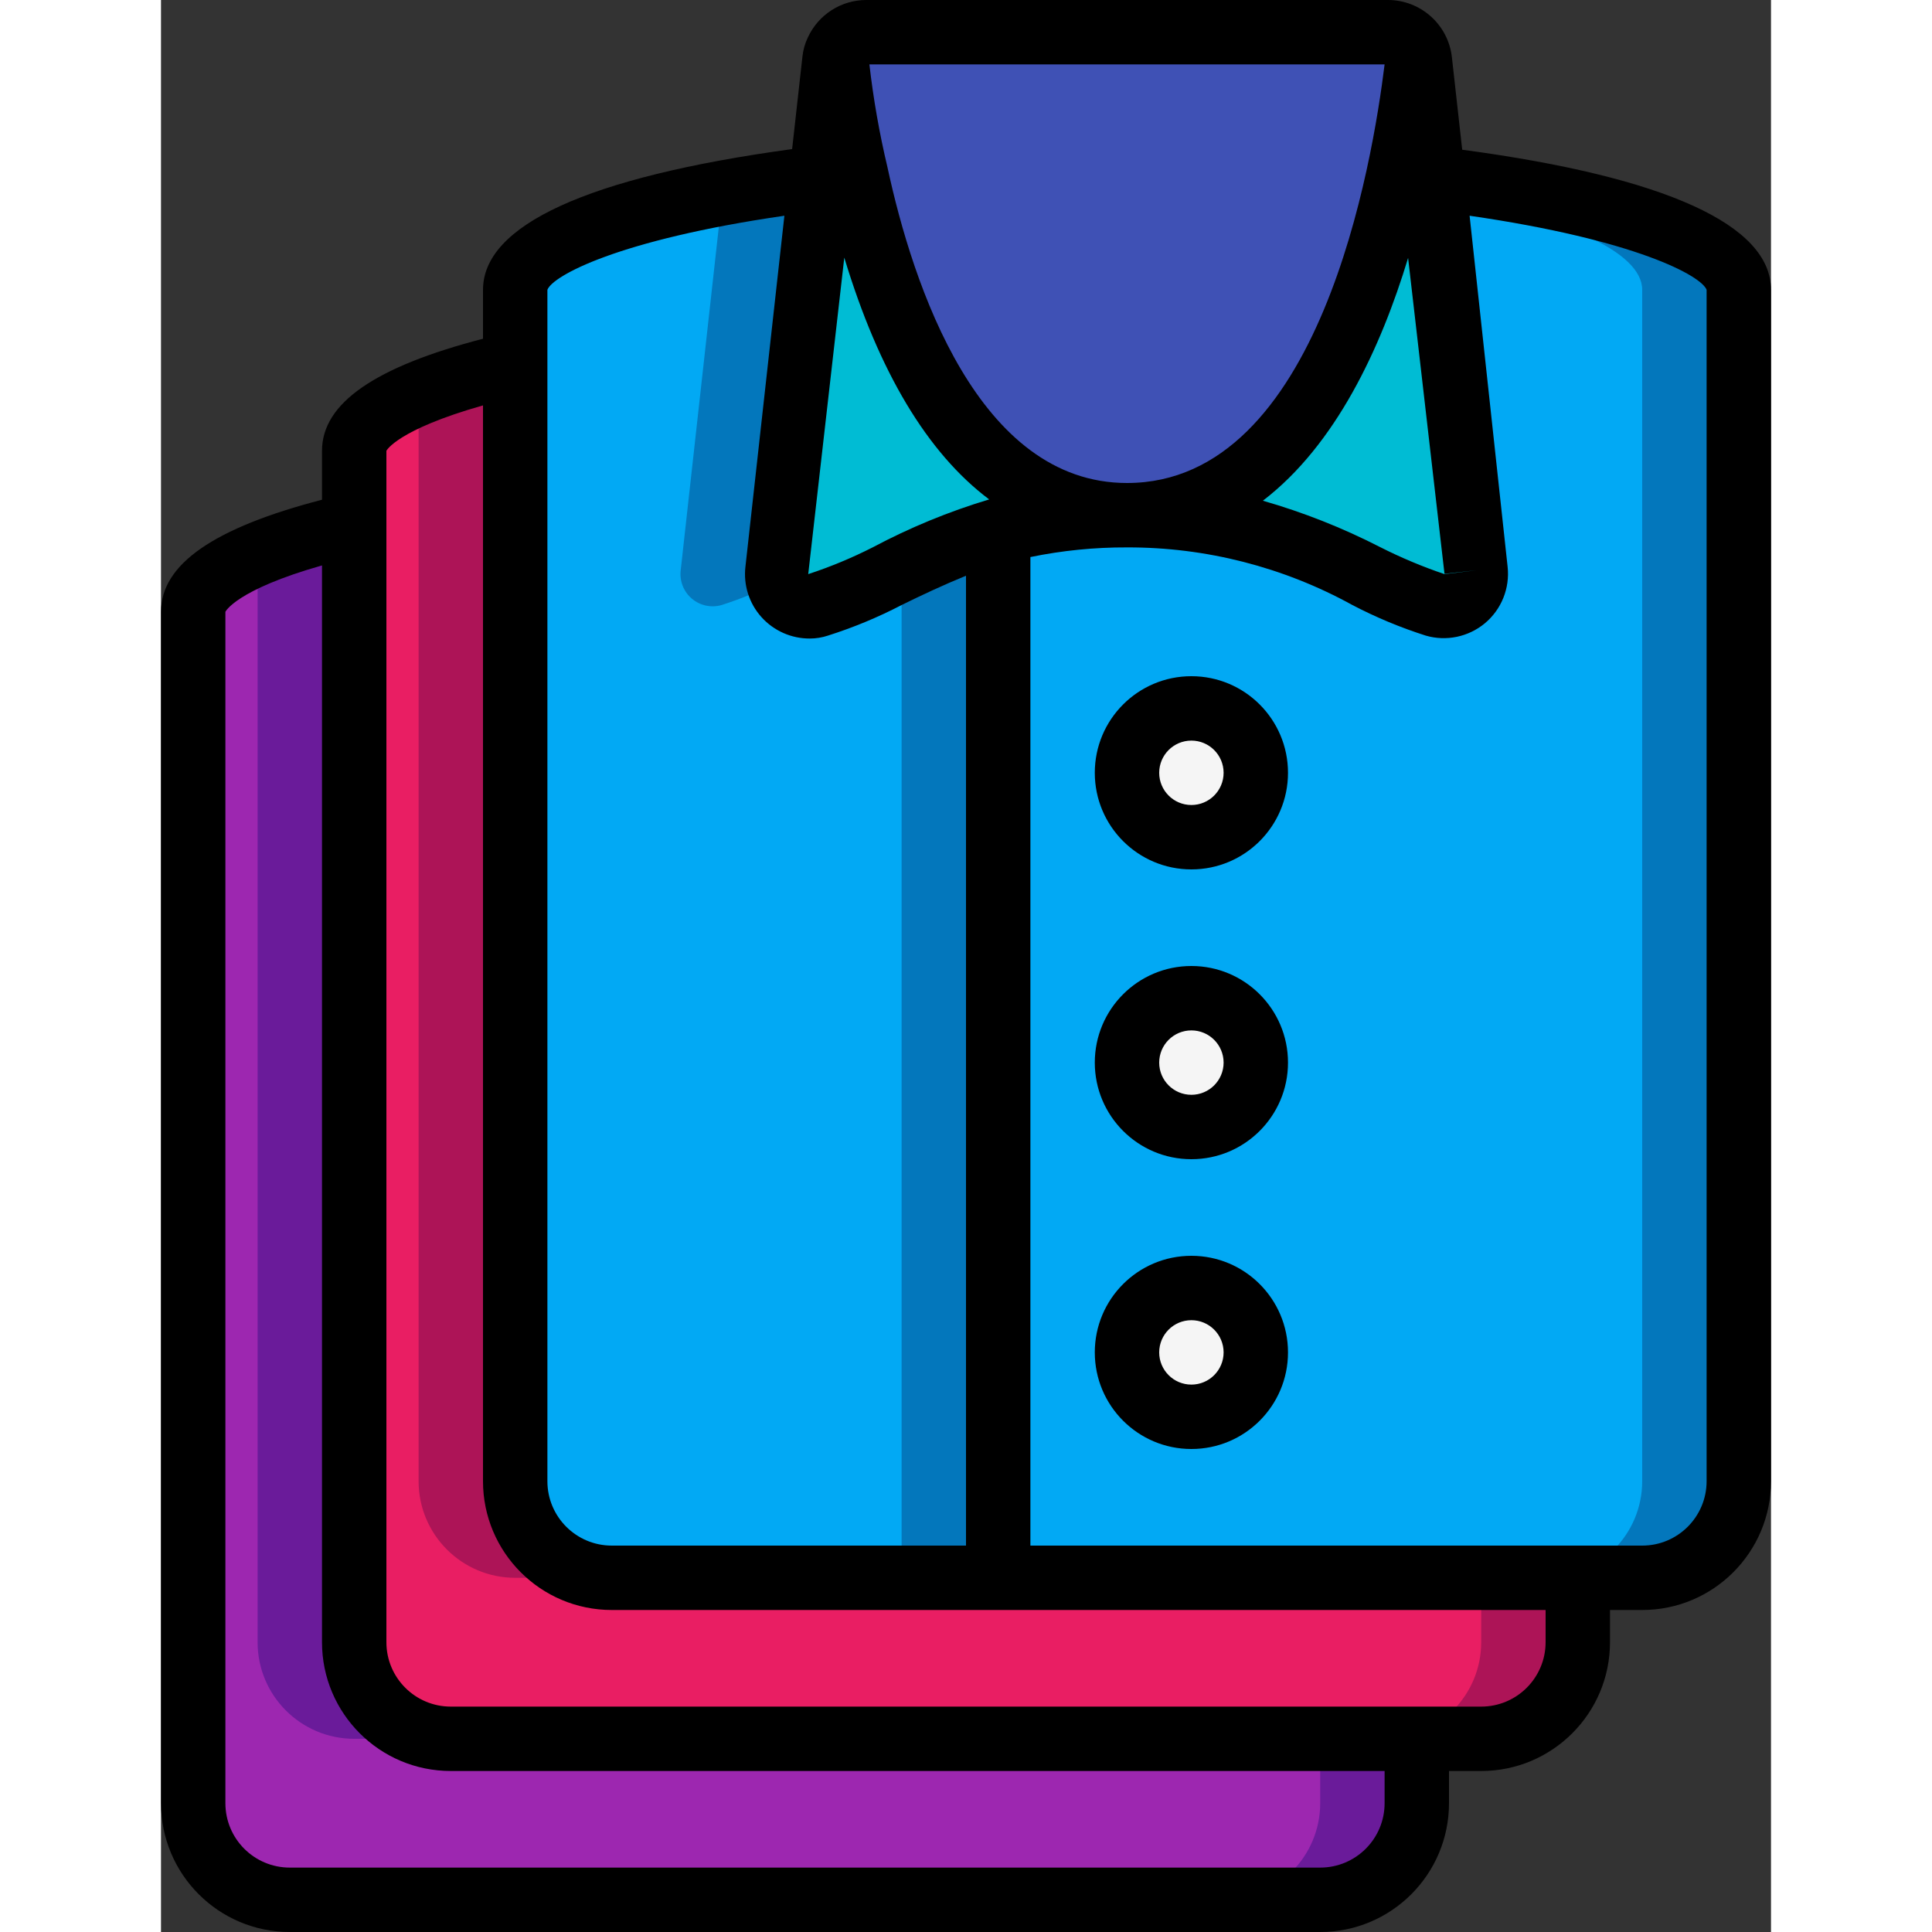<svg height="512" viewBox="0 0 50 60" width="512" xmlns="http://www.w3.org/2000/svg"><rect x="0" y="0" width="50" height="60" fill="#333333" stroke="none"/><g id="Page-1" fill="none" fill-rule="evenodd"><g id="019---Folded-Clothing" fill-rule="nonzero"><g id="Color" transform="translate(1 1)"><g fill="#f5f5f5"><circle id="Oval" cx="31" cy="23" r="2"/><circle id="Oval" cx="31" cy="32" r="2"/><circle id="Oval" cx="31" cy="41" r="2"/></g><path id="Shape" d="m48 8v37c0 1.657-1.343 3-3 3h-20v-32.49c1.304-.352 2.65-.523 4-.51 5.08 0 7.26 2.1 9.59 2.79.322.093.67.018.925-.199.255-.217.385-.548.345-.881l-1.35-12.17c5.67.69 9.49 1.98 9.49 3.46z" fill="#02a9f4"/><path id="Shape" d="m38.51 4.54.05.46c3.95.73 6.44 1.8 6.44 3v37c0 1.657-1.343 3-3 3h3c1.657 0 3-1.343 3-3v-37c0-1.48-3.82-2.77-9.49-3.46z" fill="#0377bc"/><path id="Shape" d="m25 15.51v32.49h-12c-1.657 0-3-1.343-3-3v-37c0-1.48 3.82-2.77 9.49-3.46l-1.35 12.17c-.04.333.09.664.345.881.255.217.603.292.925.199 1.59-.47 3.14-1.62 5.59-2.28z" fill="#02a9f4"/><path id="Shape" d="m16.44 5-1.3 11.71c-.04.333.09.664.345.881.255.217.603.292.925.199.606-.193 1.195-.437 1.76-.73-.015-.116-.015-.234 0-.35l1.32-12.17c-1.09.13-2.11.29-3.05.46z" fill="#0377bc"/><path id="Shape" d="m22 16.67v31.33h3v-32.49c-1.033.294-2.038.683-3 1.16z" fill="#0377bc"/><path id="Shape" d="m43 48v2c0 1.657-1.343 3-3 3h-32c-1.657 0-3-1.343-3-3v-37c0-1 1.9-2 5-2.7v34.7c0 .796.316 1.559.879 2.121.563.563 1.326.879 2.121.879z" fill="#e91e63"/><path id="Shape" d="m7 11.22v33.78c0 1.657 1.343 3 3 3h3c-1.657 0-3-1.343-3-3v-34.7c-1.025.219-2.029.527-3 .92z" fill="#ad1457"/><path id="Shape" d="m40 48v2c0 1.657-1.343 3-3 3h3c1.657 0 3-1.343 3-3v-2z" fill="#ad1457"/><path id="Shape" d="m38 53v2c0 1.657-1.343 3-3 3h-32c-1.657 0-3-1.343-3-3v-37c0-1 1.9-2 5-2.7v34.7c0 1.657 1.343 3 3 3z" fill="#9d27b0"/><path id="Shape" d="m35 53v2c0 1.657-1.343 3-3 3h3c1.657 0 3-1.343 3-3v-2z" fill="#6a1b9a"/><path id="Shape" d="m2 16.22v33.78c0 1.657 1.343 3 3 3h3c-1.657 0-3-1.343-3-3v-34.7c-1.025.219-2.029.527-3 .92z" fill="#6a1b9a"/><path id="Shape" d="m39.86 16.71c.04.333-.09.664-.345.881-.255.217-.603.292-.925.199-2.33-.69-4.51-2.79-9.59-2.79 7.08 0 8.74-11.49 9-14.36.038.078.062.163.07.25l.41 3.65z" fill="#00bcd4"/><path id="Shape" d="m38 .64c-.26 2.87-1.92 14.36-9 14.36-5.19 0-7.46-6.17-8.42-10.59-.259-1.125-.452-2.263-.58-3.41v-.44c.168-.343.518-.561.9-.56h16.2c.401.013.756.265.9.64z" fill="#3f51b5"/><path id="Shape" d="m29 15c-1.35-.013-2.696.158-4 .51-2.45.66-4 1.81-5.59 2.28-.322.093-.67.018-.925-.199-.255-.217-.385-.548-.345-.881l1.35-12.17.41-3.65c.012-.115.046-.227.1-.33v.44c.126 1.164.319 2.319.58 3.46.96 4.37 3.23 10.54 8.42 10.54z" fill="#00bcd4"/><circle id="Oval" cx="31" cy="23" fill="#f5f5f5" r="2"/><circle id="Oval" cx="31" cy="32" fill="#f5f5f5" r="2"/><circle id="Oval" cx="31" cy="41" fill="#f5f5f5" r="2"/></g><g id="Outline" fill="#000"><path id="Shape" d="m36 60c2.209 0 4-1.791 4-4v-1h1c2.209 0 4-1.791 4-4v-1h1c2.209 0 4-1.791 4-4v-37c0-2-3.23-3.5-9.59-4.35l-.32-2.87c-.112-1.014-.97-1.781-1.99-1.78h-16.2c-.778.002-1.483.454-1.81 1.16-.091.189-.149.392-.17.6l-.32 2.87c-6.37.87-9.6 2.37-9.6 4.37v1.52c-3.35.87-5 2-5 3.48v1.52c-3.35.87-5 2-5 3.48v37c0 2.209 1.791 4 4 4zm12-51v37c0 1.105-.895 2-2 2h-19v-30.7c.987-.203 1.992-.304 3-.3 2.447-.007 4.856.609 7 1.79.731.382 1.494.7 2.28.95.635.184 1.32.041 1.83-.38.518-.43.784-1.091.71-1.76l-1.18-10.9c5.18.75 7.2 1.87 7.36 2.3zm-8.14 8.82 1-.11-1 .12c-.686-.232-1.354-.513-2-.84-1.164-.597-2.383-1.079-3.64-1.44 2.26-1.73 3.66-4.73 4.51-7.54zm-9.86-2.82c-4.62 0-6.65-6.14-7.44-9.81-.25-1.051-.437-2.117-.56-3.19h16c-.37 3-2 13-8 13zm-8.78-7c1.07 3.54 2.58 6.07 4.5 7.51-1.253.376-2.465.875-3.62 1.49-.645.327-1.313.605-2 .83zm-1.86-1.3-1.21 10.9c-.066.569.115 1.139.498 1.565s.929.668 1.502.665c.19 0.0.379-.03.56-.09.789-.25 1.556-.568 2.29-.95.63-.31 1.29-.62 2-.91v30.12h-11c-1.105 0-2-.895-2-2v-37c.16-.43 2.18-1.55 7.36-2.3zm-9.36 5.89v33.41c0 2.209 1.791 4 4 4h29v1c0 1.105-.895 2-2 2h-32c-1.105 0-2-.895-2-2v-37s.32-.65 3-1.41zm-8 43.41v-37s.32-.68 3-1.44v33.44c0 2.209 1.791 4 4 4h29v1c0 1.105-.895 2-2 2h-32c-1.105 0-2-.895-2-2z"/><path id="Shape" d="m32 21c-1.657 0-3 1.343-3 3s1.343 3 3 3 3-1.343 3-3-1.343-3-3-3zm0 4c-.552 0-1-.448-1-1s.448-1 1-1 1 .448 1 1-.448 1-1 1z"/><path id="Shape" d="m32 30c-1.657 0-3 1.343-3 3s1.343 3 3 3 3-1.343 3-3-1.343-3-3-3zm0 4c-.552 0-1-.448-1-1s.448-1 1-1 1 .448 1 1-.448 1-1 1z"/><path id="Shape" d="m32 39c-1.657 0-3 1.343-3 3s1.343 3 3 3 3-1.343 3-3-1.343-3-3-3zm0 4c-.552 0-1-.448-1-1s.448-1 1-1 1 .448 1 1-.448 1-1 1z"/></g></g></g></svg>